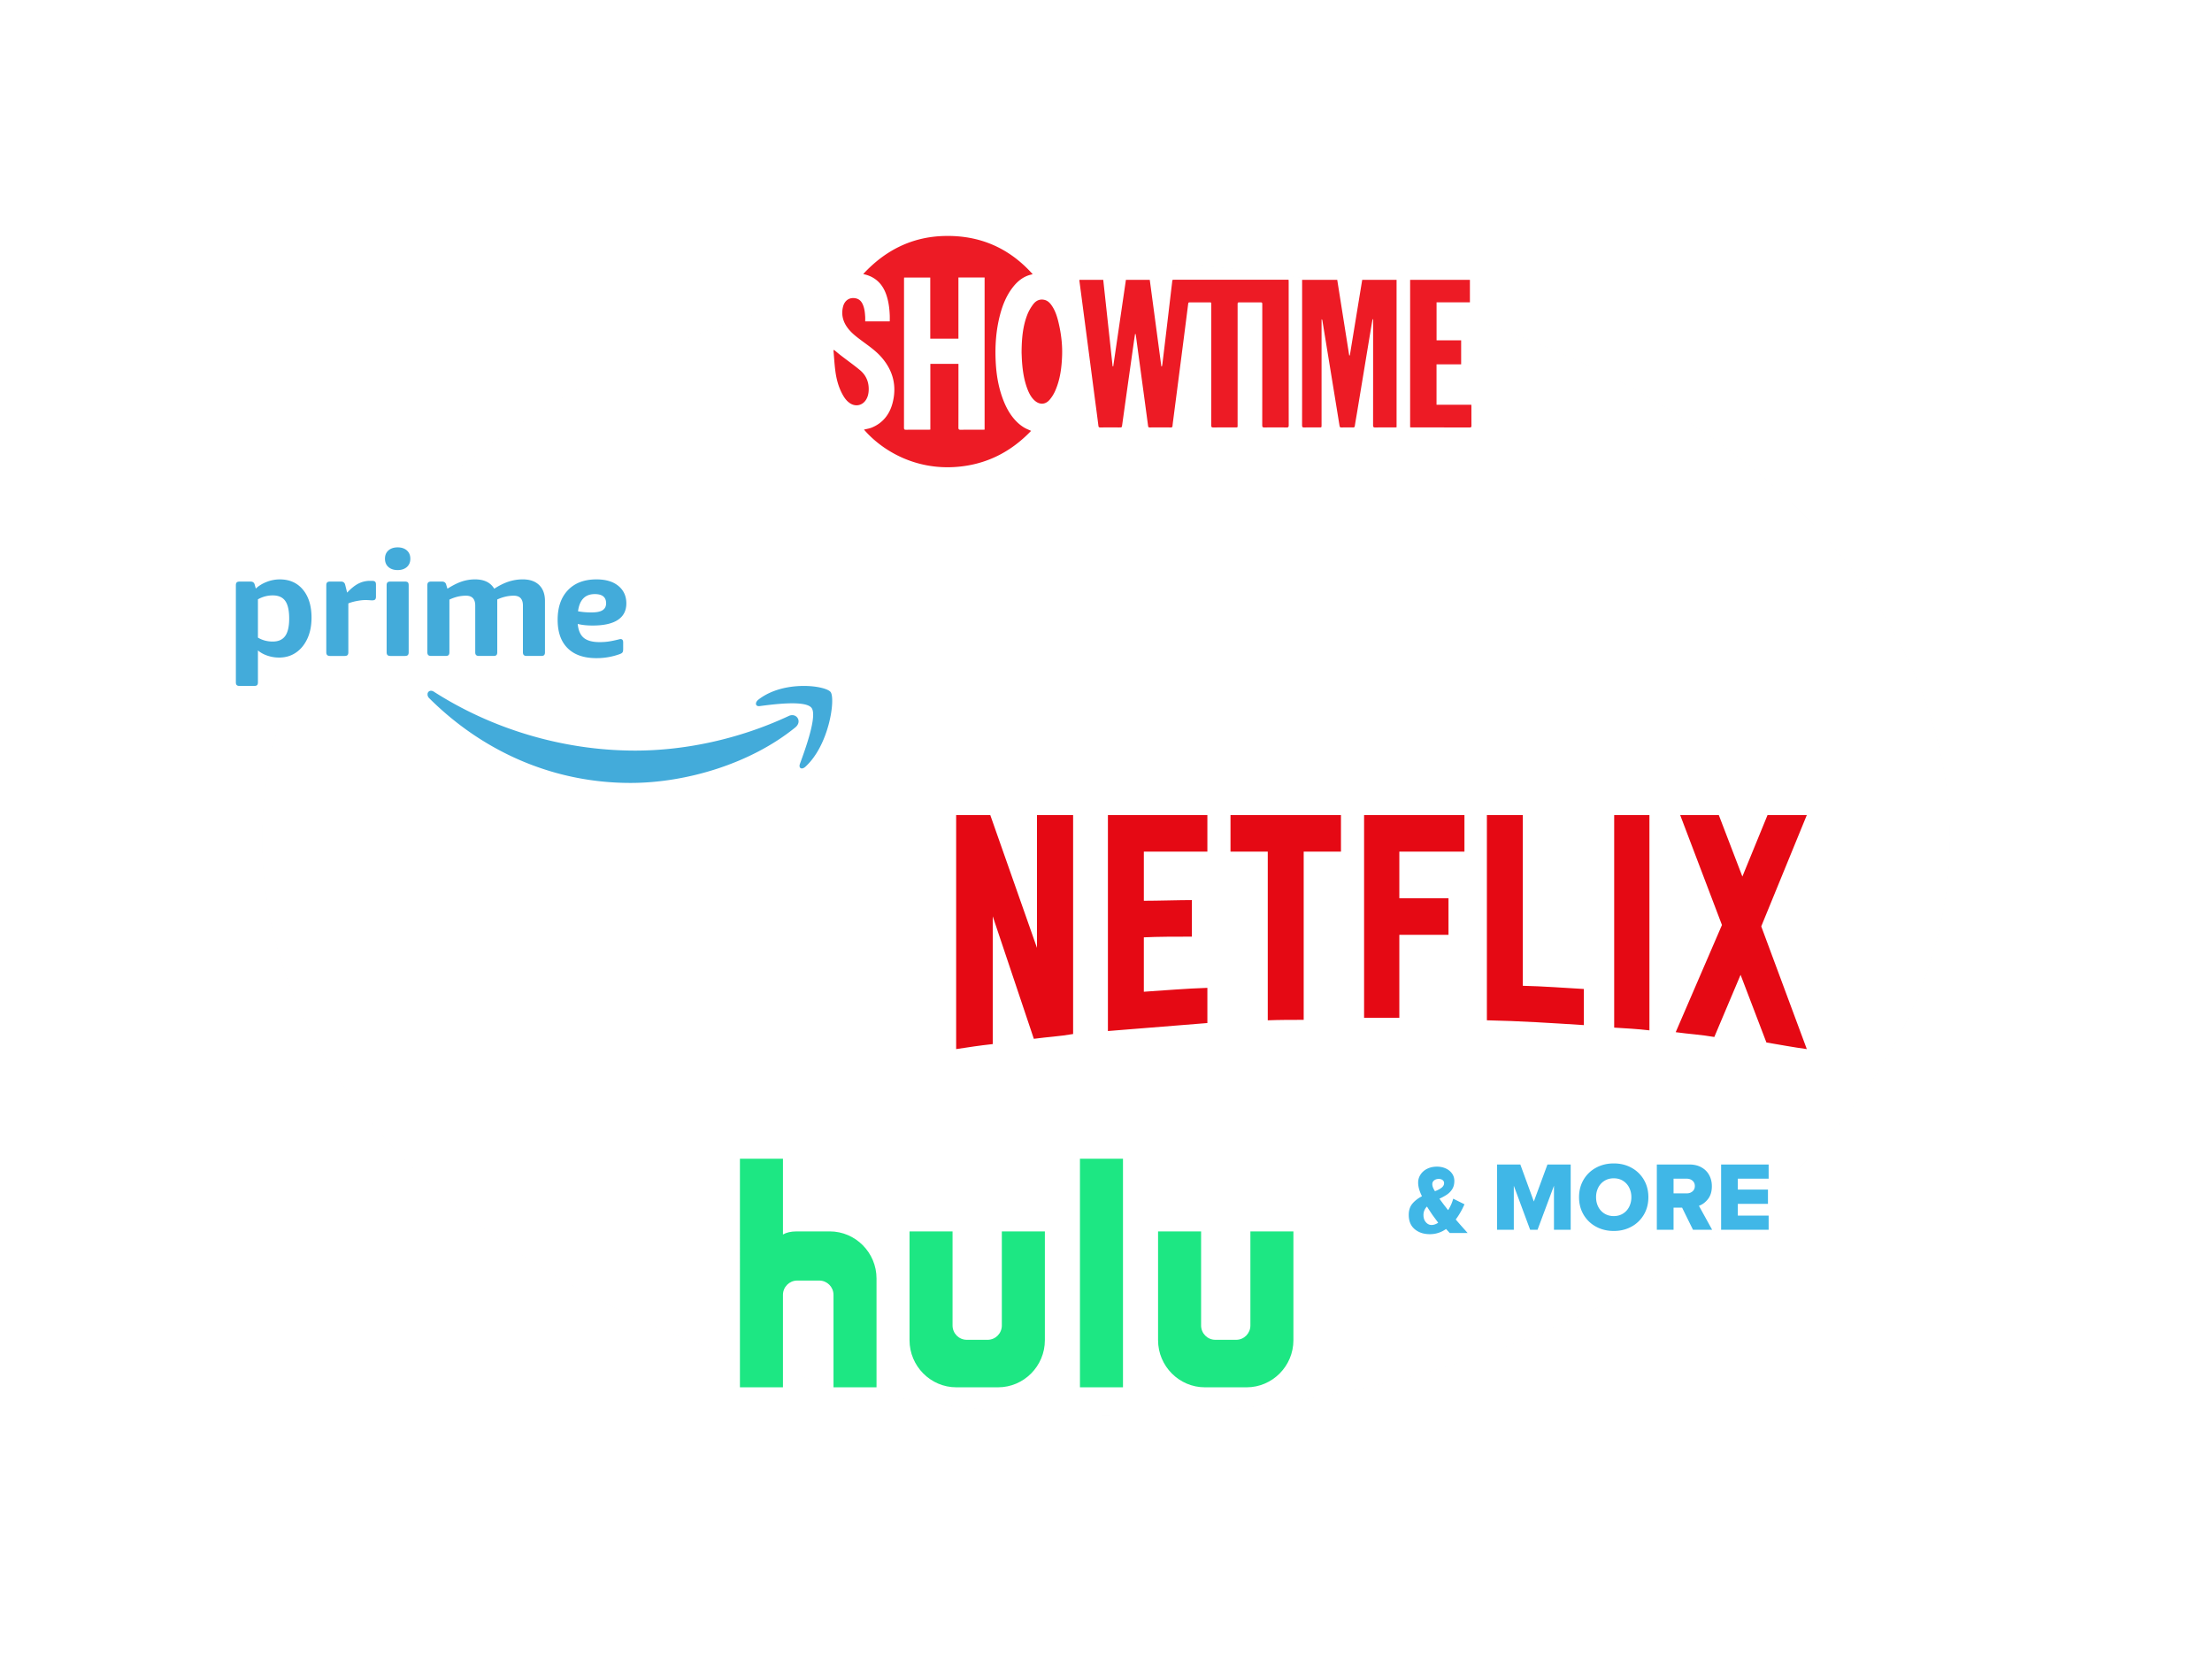 <svg width="422" height="320" xmlns="http://www.w3.org/2000/svg"><defs><linearGradient x1="26.66%" y1="0%" x2="74.274%" y2="101%" id="a"><stop stop-color="#A39AFF" offset="0%"/><stop stop-color="#94FCB0" offset="100%"/></linearGradient><filter x="-27.3%" y="-18.6%" width="154.5%" height="137.3%" filterUnits="objectBoundingBox" id="b"><feGaussianBlur stdDeviation="20" in="SourceGraphic"/></filter></defs><g transform="translate(45 45)" fill="none" fill-rule="evenodd"><ellipse fill="url(#a)" opacity=".063" filter="url(#b)" transform="rotate(90 166 115)" cx="166" cy="115" rx="110" ry="161"/><path d="M37.226 86.748c.164 0 .35.054.55.182 10.929 7.008 24.448 11.231 38.411 11.231 9.423 0 19.775-2.157 29.305-6.611 1.434-.67 2.638 1.042 1.232 2.191-8.499 6.91-20.82 10.587-31.43 10.587-14.869 0-28.258-6.06-38.393-16.144a1.105 1.105 0 0 1-.333-.617v-.239a.657.657 0 0 1 .658-.58zm71.113-.92c2.592 0 4.684.567 5.13 1.175.937 1.266-.24 10.04-4.803 14.226-.698.648-1.361.3-1.054-.546 1.026-2.808 3.322-9.11 2.233-10.638-1.086-1.53-7.185-.731-9.92-.369-.424.056-.665-.121-.702-.386v-.142c.03-.229.187-.497.491-.73 2.514-1.942 5.854-2.59 8.625-2.59z" fill="#43ABDA"/><path d="M127.715 68.96c-1.793 0-2.83 1.138-3.108 3.416.745.156 1.578.23 2.492.23.95 0 1.642-.149 2.072-.449.429-.296.644-.756.644-1.372 0-1.218-.7-1.826-2.1-1.826zm-.39 6.253c-1.065 0-1.99-.106-2.774-.318.11 1.293.49 2.22 1.135 2.778.645.56 1.619.84 2.925.84.522 0 1.033-.034 1.528-.104.492-.064 1.18-.217 2.058-.446a1.117 1.117 0 0 1 .305-.059c.32 0 .479.222.479.668v1.333c0 .305-.045.522-.128.65-.084.124-.246.237-.49.332-1.362.54-2.81.81-4.34.81-2.316 0-4.09-.654-5.334-1.969-1.24-1.314-1.861-3.195-1.861-5.646 0-2.508.634-4.477 1.903-5.904 1.27-1.43 3.033-2.144 5.291-2.144 1.735 0 3.096.434 4.075 1.301.979.87 1.469 2.029 1.469 3.476 0 1.449-.528 2.544-1.58 3.286-1.055.745-2.61 1.116-4.661 1.116zm15.773 3.345c2.003 0 3.004-1.563 3.004-4.693 0-3.11-1.001-4.663-3.004-4.663-2 0-3.003 1.553-3.003 4.663 0 3.13 1.003 4.693 3.003 4.693zm0 3.306c-2.268 0-4.041-.703-5.318-2.108-1.28-1.41-1.917-3.372-1.917-5.891 0-2.499.638-4.453 1.917-5.86 1.277-1.406 3.05-2.112 5.318-2.112 2.27 0 4.044.706 5.321 2.112 1.277 1.407 1.917 3.361 1.917 5.86 0 2.52-.64 4.482-1.917 5.89-1.277 1.406-3.052 2.109-5.321 2.109zm-32.075-3.365c.914 0 1.793-.274 2.631-.827v-7.793c-.82-.491-1.764-.738-2.831-.738-1.011 0-1.764.39-2.26 1.167-.497.779-.745 1.952-.745 3.529 0 1.574.263 2.745.786 3.512.526.767 1.332 1.15 2.419 1.15zm-1.372 3.247c-1.242 0-2.32-.328-3.234-.987-.916-.66-1.616-1.574-2.103-2.745-.485-1.172-.73-2.525-.73-4.06 0-2.44.564-4.394 1.69-5.86 1.125-1.467 2.612-2.2 4.46-2.2 1.508 0 2.814.443 3.92 1.328v-6.906c0-.277.058-.468.171-.576.116-.11.295-.163.545-.163h2.745c.268 0 .454.054.558.163.105.108.157.299.157.576v20.368c0 .255-.052.444-.157.56-.104.119-.29.18-.558.18h-2.289c-.227 0-.405-.051-.527-.148-.124-.1-.216-.267-.272-.502l-.173-.68c-1.182 1.102-2.583 1.652-4.203 1.652zm-10.9-17.74c-.724 0-1.306-.209-1.745-.62-.438-.413-.657-.974-.657-1.683 0-.71.22-1.27.657-1.682.44-.415 1.021-.621 1.745-.621.727 0 1.307.206 1.744.621.44.411.66.972.66 1.682s-.22 1.27-.66 1.683c-.437.411-1.017.62-1.744.62zm-1.374 17.417c-.246 0-.429-.06-.542-.178-.114-.117-.172-.306-.172-.56v-13.61c0-.274.058-.467.172-.576.113-.106.296-.162.542-.162h2.747c.268 0 .453.056.558.162.105.11.158.302.158.576v13.61c0 .254-.053.443-.158.56-.105.118-.29.178-.558.178h-2.747zm-11.347 0a1.33 1.33 0 0 1-.473-.074.761.761 0 0 1-.312-.236 1.765 1.765 0 0 1-.244-.458l-4.89-13.136a11.172 11.172 0 0 1-.143-.413 1.06 1.06 0 0 1-.06-.326c0-.295.192-.443.574-.443h2.86c.303 0 .529.058.672.177.142.118.254.314.33.592l2.945 10.45 3.003-10.45c.076-.278.186-.474.33-.592.143-.12.367-.177.672-.177h2.774c.383 0 .573.148.573.443 0 .099-.02.206-.057.326-.04.116-.087.255-.143.413l-4.892 13.136a1.765 1.765 0 0 1-.245.458.768.768 0 0 1-.298.236 1.282 1.282 0 0 1-.485.074h-2.49z" fill="#FFF"/><path d="M8.384 65.508c1.86 0 3.335.657 4.418 1.969 1.087 1.316 1.63 3.092 1.63 5.333 0 1.534-.269 2.878-.805 4.024-.54 1.149-1.27 2.033-2.189 2.65-.923.624-1.978.932-3.172.932a6.861 6.861 0 0 1-2.243-.362c-.711-.24-1.315-.57-1.815-.998v6.079c0 .26-.054.439-.158.543-.11.1-.294.15-.563.15H.72c-.25 0-.432-.05-.544-.15-.12-.104-.177-.284-.177-.543V66.617c0-.258.058-.439.177-.54.112-.104.294-.153.544-.153h2.077c.44 0 .708.204.804.61l.201.722c.575-.538 1.272-.962 2.089-1.278a6.903 6.903 0 0 1 2.492-.47zm60.404-.002c1.786 0 3.184.416 4.19 1.25 1.008.833 1.513 1.944 1.513 3.33 0 1.391-.544 2.44-1.626 3.153-1.084.713-2.684 1.068-4.797 1.068-1.095 0-2.044-.1-2.852-.305.116 1.24.505 2.13 1.168 2.666.662.535 1.666.804 3.01.804.537 0 1.06-.031 1.57-.097.508-.063 1.214-.208 2.117-.428a.994.994 0 0 1 .173-.043.854.854 0 0 1 .143-.015c.327 0 .49.214.49.64v1.277c0 .294-.043.502-.128.626-.088.118-.256.225-.505.317a12.814 12.814 0 0 1-4.466.778c-2.383 0-4.21-.628-5.486-1.889-1.277-1.26-1.915-3.063-1.915-5.414 0-2.406.653-4.293 1.96-5.661 1.304-1.372 3.12-2.057 5.44-2.057zm-36.544.417c.27 0 .458.05.563.153.106.101.159.28.159.542v12.796c0 .243-.053.419-.159.528-.105.111-.292.168-.563.168h-2.763c-.25 0-.43-.057-.548-.168-.114-.11-.172-.285-.172-.528V66.618c0-.261.058-.44.172-.542.117-.103.298-.153.548-.153h2.763zm-6.266-.138c.269 0 .46.05.575.152.116.103.172.284.172.54v2.334c0 .24-.051.414-.156.529-.106.109-.293.164-.562.164a6.35 6.35 0 0 1-.519-.027 9.868 9.868 0 0 0-.807-.028c-.441 0-.977.06-1.613.18-.634.122-1.17.273-1.612.46v9.328c0 .24-.053.414-.157.528-.109.11-.294.165-.563.165h-2.765c-.25 0-.432-.056-.546-.165-.118-.114-.176-.289-.176-.528V66.619c0-.26.058-.442.176-.543.114-.101.296-.154.546-.154h2.073c.44 0 .71.204.808.612l.374 1.499c.765-.814 1.492-1.393 2.174-1.736a4.8 4.8 0 0 1 2.175-.512h.403zm28.754-.28c1.345 0 2.388.363 3.126 1.083.74.724 1.109 1.732 1.109 3.029v9.8c0 .24-.053.415-.157.526-.107.113-.294.165-.563.165h-2.764c-.251 0-.432-.052-.547-.165-.116-.11-.174-.285-.174-.526v-8.911c0-1.26-.585-1.89-1.757-1.89-1.037 0-2.083.24-3.14.722v10.079c0 .24-.052.415-.158.526-.105.113-.292.165-.563.165H46.38c-.248 0-.432-.052-.546-.165-.117-.11-.171-.285-.171-.526v-8.911c0-1.26-.589-1.89-1.757-1.89-1.077 0-2.132.249-3.17.75v10.05c0 .242-.055.416-.16.527-.106.113-.292.165-.559.165H37.25c-.248 0-.432-.052-.546-.165-.114-.11-.173-.285-.173-.526v-12.8c0-.26.06-.44.173-.54.114-.104.298-.153.546-.153h2.075c.44 0 .71.204.805.612l.23.748c1.02-.647 1.936-1.107 2.751-1.375a8.058 8.058 0 0 1 2.523-.404c1.726 0 2.946.593 3.656 1.78.978-.632 1.9-1.084 2.764-1.361a8.672 8.672 0 0 1 2.678-.42zM7.03 68.56c-.997 0-1.94.252-2.822.748v7.303c.844.502 1.784.752 2.822.752 1.075 0 1.866-.35 2.376-1.057.508-.703.764-1.812.764-3.33 0-1.537-.25-2.655-.75-3.36-.5-.704-1.297-1.056-2.39-1.056zm61.441-.249c-1.845 0-2.91 1.092-3.196 3.276.768.15 1.623.222 2.564.222.976 0 1.689-.142 2.13-.431.441-.286.663-.724.663-1.318 0-1.166-.722-1.749-2.16-1.749zM30.861 59.4c.732 0 1.315.194 1.758.582.442.389.663.915.663 1.582 0 .666-.221 1.193-.663 1.584-.443.388-1.026.583-1.757.583-.73 0-1.315-.195-1.757-.583-.443-.391-.66-.918-.66-1.584 0-.667.217-1.193.66-1.582.442-.388 1.027-.582 1.757-.582z" fill="#43ABDA"/><path d="M94.273 122.14c8.682 0 15.745 7.087 15.745 15.794 0 8.71-7.063 15.795-15.745 15.795-6.673 0-12.39-4.186-14.679-10.077.013.204.019.417.019.636 0 9.32-7.935 9.085-8.139 9.078H57.896v-30.898h13.031c2.352 0 9.05 1.289 9.05 7.898 0 .36-.013.702-.035 1.028 2.484-5.454 7.974-9.253 14.331-9.253zm-52.122.328v11.655h5.43v-11.655h8.505v30.898H47.58v-11.438h-5.429v11.438h-8.505v-30.898h8.505zm27.894 18.917h-4.548v4.72h4.525s1.81-.183 1.81-2.542c0-2.034-1.577-2.17-1.787-2.178zm24.228-11.256c-4.291 0-7.782 3.502-7.782 7.805 0 4.304 3.49 7.806 7.782 7.806s7.781-3.502 7.781-7.806c0-4.303-3.49-7.805-7.78-7.805zm-.02 2.094c3.108 0 5.629 2.607 5.629 5.82s-2.52 5.82-5.63 5.82c-3.108 0-5.629-2.607-5.629-5.82s2.521-5.82 5.63-5.82zm-15.54 3.284l-.038.057c-.908 1.312-2.145 1.865-3.224 2.062-1.076.203 1.75.104 3.27 2.78a15.892 15.892 0 0 1-.008-4.899zm-8.685-5.505h-4.531v4.666h4.525s1.81-.218 1.81-2.452c0-2.158-1.691-2.213-1.804-2.214z" stroke="#FFF" stroke-width=".933" fill="#FFF"/><path d="M191.987 59.698c3.467 0 6.49 1.065 9.125 3.164l-2.123 4.286c-.799-.676-3.763-2.95-7.071-2.95-2.167 0-3.622.998-3.622 2.565 0 1.88 1.454 2.542 5.553 3.51 5.749 1.392 8.093 3.577 8.093 7.47 0 4.729-3.565 7.688-9.083 7.688-3.753 0-7.29-1.3-10.193-3.781l2.085-4.448c2.798 2.598 5.234 3.73 8.212 3.73 2.412 0 3.972-1.036 3.972-2.773 0-1.466-.784-2.348-5.238-3.371-5.326-1.28-8.409-2.918-8.409-7.68 0-4.355 3.577-7.41 8.699-7.41zm38.847.31l12.675 25h-5.301l-1.97-3.884h-10.814l-1.963 3.885h-5.233l12.606-25zm23.266.115c2.628 0 4.841.749 6.402 2.166 1.507 1.37 2.304 3.252 2.304 5.442 0 1.796-.518 5.061-3.996 6.84l-.289.14 5.94 10.298h-5.825l-5.25-9.076h-3.62v9.076h-5.08V60.123h9.414zm-31.402 0v4.564h-7.405v20.321h-5.079V64.687h-7.407v-4.565h19.891zm64.607 0l-12.826 20.322h12.563v4.563h-21.405l12.826-20.324h-11.81v-4.562h20.652zm-56.471 10.339l-3.093 6.102h6.184l-3.091-6.102zm22.629-5.776h-3.697v6.373h3.697c2.647 0 4.229-1.137 4.229-3.199 0-2.078-1.503-3.174-4.23-3.174z" fill="#FFF"/><path d="M299.7 110.457l-8.694 21.23 8.694 23.408c-2.57-.35-5.14-.829-7.71-1.265l-4.926-12.903-5.011 11.857c-2.484-.436-4.882-.568-7.366-.916l8.824-20.443-7.969-20.968h7.368l4.496 11.726 4.8-11.726h7.494zm-36.75 40.54c2.186.132 4.499.26 6.725.522v-41.062h-6.725v40.54zm-17.431-7.978c3.897.087 7.837.395 11.648.61v6.889c-6.123-.392-12.25-.787-18.502-.916v-39.145h6.854v32.562zm-23.557-16.695h9.378v6.975h-9.378v15.824h-6.725v-38.666h19.146v6.975h-12.421v8.892zm-11.136-8.892h-7.11v32.083c-2.315 0-4.628 0-6.854.087v-32.17h-7.11v-6.975h21.074v6.975zm-37.607 9.373c2.655 0 6.724-.131 9.166-.131v6.972c-3.04 0-6.595 0-9.166.132v10.376c4.026-.261 8.053-.613 12.122-.742v6.712l-18.976 1.526v-41.193h18.976v6.975H173.22v9.373zm-13.492 25.411c-2.441.437-4.926.568-7.494.916l-7.84-23.363v24.368c-2.442.26-4.668.608-6.98.958v-44.638h6.51l8.909 25.327v-25.327h6.895v41.76z" fill="#E50914"/><path d="M136.726 189.864v17.95c0 1.5 1.219 2.727 2.708 2.727h3.986c1.49 0 2.708-1.226 2.708-2.726v-17.951h8.21v20.755c0 4.94-4.017 8.981-8.925 8.981h-7.97c-4.91 0-8.924-4.041-8.924-8.98v-20.756h8.207zm47.417 0v17.95c0 1.5 1.219 2.727 2.708 2.727h3.986c1.491 0 2.71-1.226 2.71-2.726v-17.951h8.207v20.755c0 4.94-4.016 8.981-8.926 8.981h-7.968c-4.908 0-8.926-4.041-8.926-8.98v-20.756h8.209zM169.24 176v43.597h-8.209V176h8.209zm-64.868 0v14.456c.656-.382 1.513-.592 2.629-.592h6.296c4.908 0 8.924 4.04 8.924 8.977v20.756h-8.207v-17.63c0-1.5-1.22-2.725-2.71-2.725h-4.224c-1.49 0-2.708 1.225-2.708 2.725v17.63h-8.209V176h8.209z" fill="#1DE783"/><path d="M137.846 7.928V19.59h-5.374V7.938h-4.989c-.007.129-.016.227-.016.327-.002 9.442 0 18.883-.008 28.324 0 .303.091.381.379.378 1.433-.012 2.864-.004 4.297-.006.106 0 .213-.015.353-.026V24.396h5.364v.466c0 3.893.006 7.786-.007 11.682-.002.354.106.43.432.425 1.387-.017 2.775-.006 4.163-.008.13 0 .26-.012.4-.02V7.928h-4.994zm14.167-.63c-.217.055-.34.087-.463.12-1.38.368-2.427 1.23-3.296 2.335-1.231 1.568-1.966 3.38-2.47 5.296-.771 2.938-.978 5.933-.825 8.962.118 2.359.488 4.668 1.294 6.891.667 1.837 1.576 3.525 3.043 4.844.346.31.73.59 1.13.827.39.23.819.388 1.285.604-3.877 4.052-8.557 6.414-14.126 6.867-8.201.67-14.47-3.288-17.753-7.104.508-.132 1.054-.204 1.544-.413 2.039-.86 3.312-2.468 3.88-4.565.885-3.274.155-6.23-2.058-8.785-1.063-1.23-2.39-2.145-3.678-3.102-1.039-.772-2.087-1.537-2.862-2.605-.862-1.188-1.184-2.509-.832-3.952.312-1.28 1.337-1.904 2.537-1.591.609.157.986.58 1.233 1.138.334.752.415 1.558.461 2.368.016.278.003.557.003.861h4.684c0-.402.017-.814-.003-1.224-.062-1.375-.241-2.73-.721-4.03-.719-1.94-2.041-3.2-4.042-3.7-.073-.017-.145-.038-.292-.077 4.218-4.563 9.337-7.097 15.45-7.254 6.642-.17 12.313 2.179 16.877 7.288zm26.897 1.056c.066.01.134.002.2.002h21.72c.008.146.02.276.02.406.001 9.116 0 18.23.007 27.347 0 .317-.076.426-.404.423a150.58 150.58 0 0 0-4.23 0c-.35.005-.417-.113-.417-.441.01-7.63.008-15.261.008-22.892 0-.493 0-.526-.422-.528h-3.794c-.455 0-.488 0-.49.39v.098c0 7.564 0 15.126-.002 22.687 0 .733.093.68-.56.677h-.116c-1.31.005-2.62-.01-3.93.01-.334.004-.43-.09-.43-.436.011-6.988.01-13.978.01-20.966 0-.63.001-1.26-.002-1.89-.002-.586.059-.573-.438-.57h-3.438c-.078 0-.155.005-.233 0-.195-.016-.265.072-.29.27-.442 3.49-.889 6.976-1.34 10.464-.499 3.878-1.005 7.755-1.508 11.633-.052.4-.11.802-.143 1.204-.018.22-.113.286-.318.284a511.698 511.698 0 0 0-4.03 0c-.204.002-.28-.063-.31-.282-.481-3.62-.973-7.238-1.464-10.856a5852.24 5852.24 0 0 0-.869-6.412c-.015-.097-.049-.192-.073-.288l-.076-.004c-.062.403-.127.804-.185 1.207l-1.12 7.909c-.385 2.747-.772 5.495-1.155 8.243-.067.48-.06.48-.544.482-1.209 0-2.42-.005-3.63.003-.225.001-.327-.05-.358-.304-.225-1.806-.47-3.61-.708-5.415l-.826-6.316-.772-5.882c-.278-2.116-.555-4.233-.834-6.349-.162-1.236-.328-2.474-.489-3.708-.006-.053.005-.11.008-.18h4.54c.597 5.493 1.195 10.993 1.791 16.493.04.001.08.003.118.006l2.418-16.5h4.549l2.21 16.507.104.008c.033-.16.079-.32.098-.484.288-2.386.574-4.774.859-7.162.276-2.321.547-4.641.822-6.964.065-.558.138-1.115.198-1.673.02-.177.08-.273.268-.25zm42.525.02v28.121c-.135.011-.264.028-.392.028-1.222.001-2.442-.01-3.664.009-.334.004-.427-.09-.427-.434.01-6.595.008-13.19.008-19.783v-.417c-.033-.001-.067-.006-.1-.009-.064.343-.131.688-.19 1.032-.92 5.551-1.836 11.1-2.756 16.652-.148.885-.309 1.77-.443 2.658-.034.234-.128.298-.343.295a78.48 78.48 0 0 0-2.232.003c-.23.003-.307-.097-.34-.306-.556-3.436-1.116-6.871-1.677-10.308-.535-3.28-1.072-6.56-1.609-9.84-.01-.062-.04-.121-.146-.18v20.18c0 .446-.001.448-.426.448-.954.001-1.91-.012-2.864.007-.324.008-.43-.07-.43-.426.014-4.67.01-9.34.01-14.011V8.376h6.7c.761 4.808 1.523 9.605 2.284 14.403l.119.009 2.364-14.415h6.554zm13.991.005v4.282h-6.362v7.243h4.69v4.584h-4.697v7.71h6.636c.01.141.02.238.02.336.002 1.215-.004 2.432.008 3.647.003.263-.071.348-.335.348-3.686-.008-7.371-.005-11.057-.007-.097 0-.193-.016-.308-.025V8.379h11.405zm-121.29 13.373c.456.37.901.751 1.367 1.108 1.182.911 2.404 1.773 3.55 2.726 1.197.993 1.751 2.322 1.672 3.901-.031.626-.17 1.223-.507 1.758-.683 1.083-1.94 1.375-3.016.692-.647-.411-1.088-1.017-1.453-1.68-.768-1.394-1.174-2.912-1.381-4.476-.174-1.322-.245-2.658-.362-3.988.043-.012.088-.027.13-.04zm40.152-9.549c.554.14.954.512 1.282.966.738 1.018 1.105 2.196 1.388 3.402.484 2.064.744 4.159.666 6.282-.086 2.312-.381 4.595-1.333 6.728a6.896 6.896 0 0 1-1.069 1.69c-.818.939-1.932.948-2.853.107-.671-.612-1.063-1.402-1.38-2.238-.591-1.567-.853-3.205-.99-4.866-.063-.772-.08-1.55-.102-1.99.015-2.72.23-5.077 1.11-7.312.272-.69.664-1.35 1.11-1.94.526-.696 1.266-1.057 2.17-.829z" fill="#ED1B25"/><path d="M229.136 177.513c.591 0 1.139.11 1.642.328a2.92 2.92 0 0 1 1.215.953c.308.418.462.9.462 1.45 0 .597-.127 1.105-.382 1.523-.254.417-.58.763-.976 1.038-.396.274-.89.548-1.482.822.071.112.35.492.834 1.14l.817 1.048a7.986 7.986 0 0 0 .976-2.188l2.148 1.066c-.497 1.122-1.054 2.088-1.669 2.898a93.02 93.02 0 0 0 1.757 2l.515.58h-3.408l-.71-.767a5.238 5.238 0 0 1-3.088.991c-1.172 0-2.136-.318-2.893-.953-.758-.636-1.136-1.546-1.136-2.73 0-.86.225-1.564.674-2.113.45-.548 1.065-1.028 1.846-1.44-.485-.959-.728-1.825-.728-2.598 0-.561.154-1.075.462-1.543a3.164 3.164 0 0 1 1.278-1.103c.544-.268 1.16-.402 1.846-.402zm33.733-.613c1.25 0 2.375.274 3.376.821a6.074 6.074 0 0 1 2.365 2.287c.575.977.863 2.088.863 3.333s-.288 2.355-.863 3.332a6.074 6.074 0 0 1-2.365 2.287c-1.001.548-2.127.822-3.376.822s-2.377-.274-3.385-.822a6.057 6.057 0 0 1-2.374-2.287c-.575-.977-.863-2.087-.863-3.332 0-1.245.288-2.356.863-3.333a6.057 6.057 0 0 1 2.374-2.287c1.008-.547 2.136-.821 3.385-.821zm-17.825.205l2.578 7.057 2.597-7.057h4.433v12.453h-3.19v-8.401l-3.135 8.4h-1.41l-3.116-8.4v8.4h-3.19v-12.452h4.433zm32.238 0c.89 0 1.66.18 2.31.542.649.36 1.143.855 1.483 1.484.34.629.51 1.335.51 2.119 0 .996-.244 1.808-.732 2.436-.489.629-1.067 1.061-1.735 1.298l2.523 4.574h-3.654l-2.078-4.22h-1.632v4.22h-3.19v-12.453h6.195zm15.136 0v2.707h-5.88v2.073h5.75v2.725h-5.75v2.24h5.88v2.708h-9.07v-12.453h9.07zm-65.184 8.02a2.218 2.218 0 0 0-.667 1.625c0 .555.152 1.009.456 1.36.304.353.667.529 1.088.529.41 0 .831-.143 1.264-.427l-1.106-1.503a69.482 69.482 0 0 1-1.035-1.584zm35.635-5.387c-.667 0-1.258.158-1.771.476-.513.317-.909.75-1.187 1.297a3.98 3.98 0 0 0-.417 1.83c0 .672.139 1.282.417 1.83.278.547.674.98 1.187 1.297.513.317 1.104.476 1.771.476.668 0 1.256-.159 1.763-.476.507-.317.9-.75 1.177-1.297a3.98 3.98 0 0 0 .418-1.83 3.98 3.98 0 0 0-.418-1.83 3.218 3.218 0 0 0-1.177-1.297c-.507-.318-1.095-.476-1.763-.476zm13.93.074h-2.522v2.8h2.523c.432 0 .797-.127 1.094-.382.297-.255.445-.594.445-1.017 0-.424-.148-.763-.445-1.018-.297-.255-.662-.383-1.094-.383zm-47.318.044c-.353 0-.646.093-.88.28a.877.877 0 0 0-.35.716c0 .396.17.845.51 1.346.55-.21.978-.437 1.282-.682.304-.245.456-.53.456-.856a.7.7 0 0 0-.286-.586c-.191-.146-.435-.218-.732-.218z" fill="#40B7E7"/></g></svg>